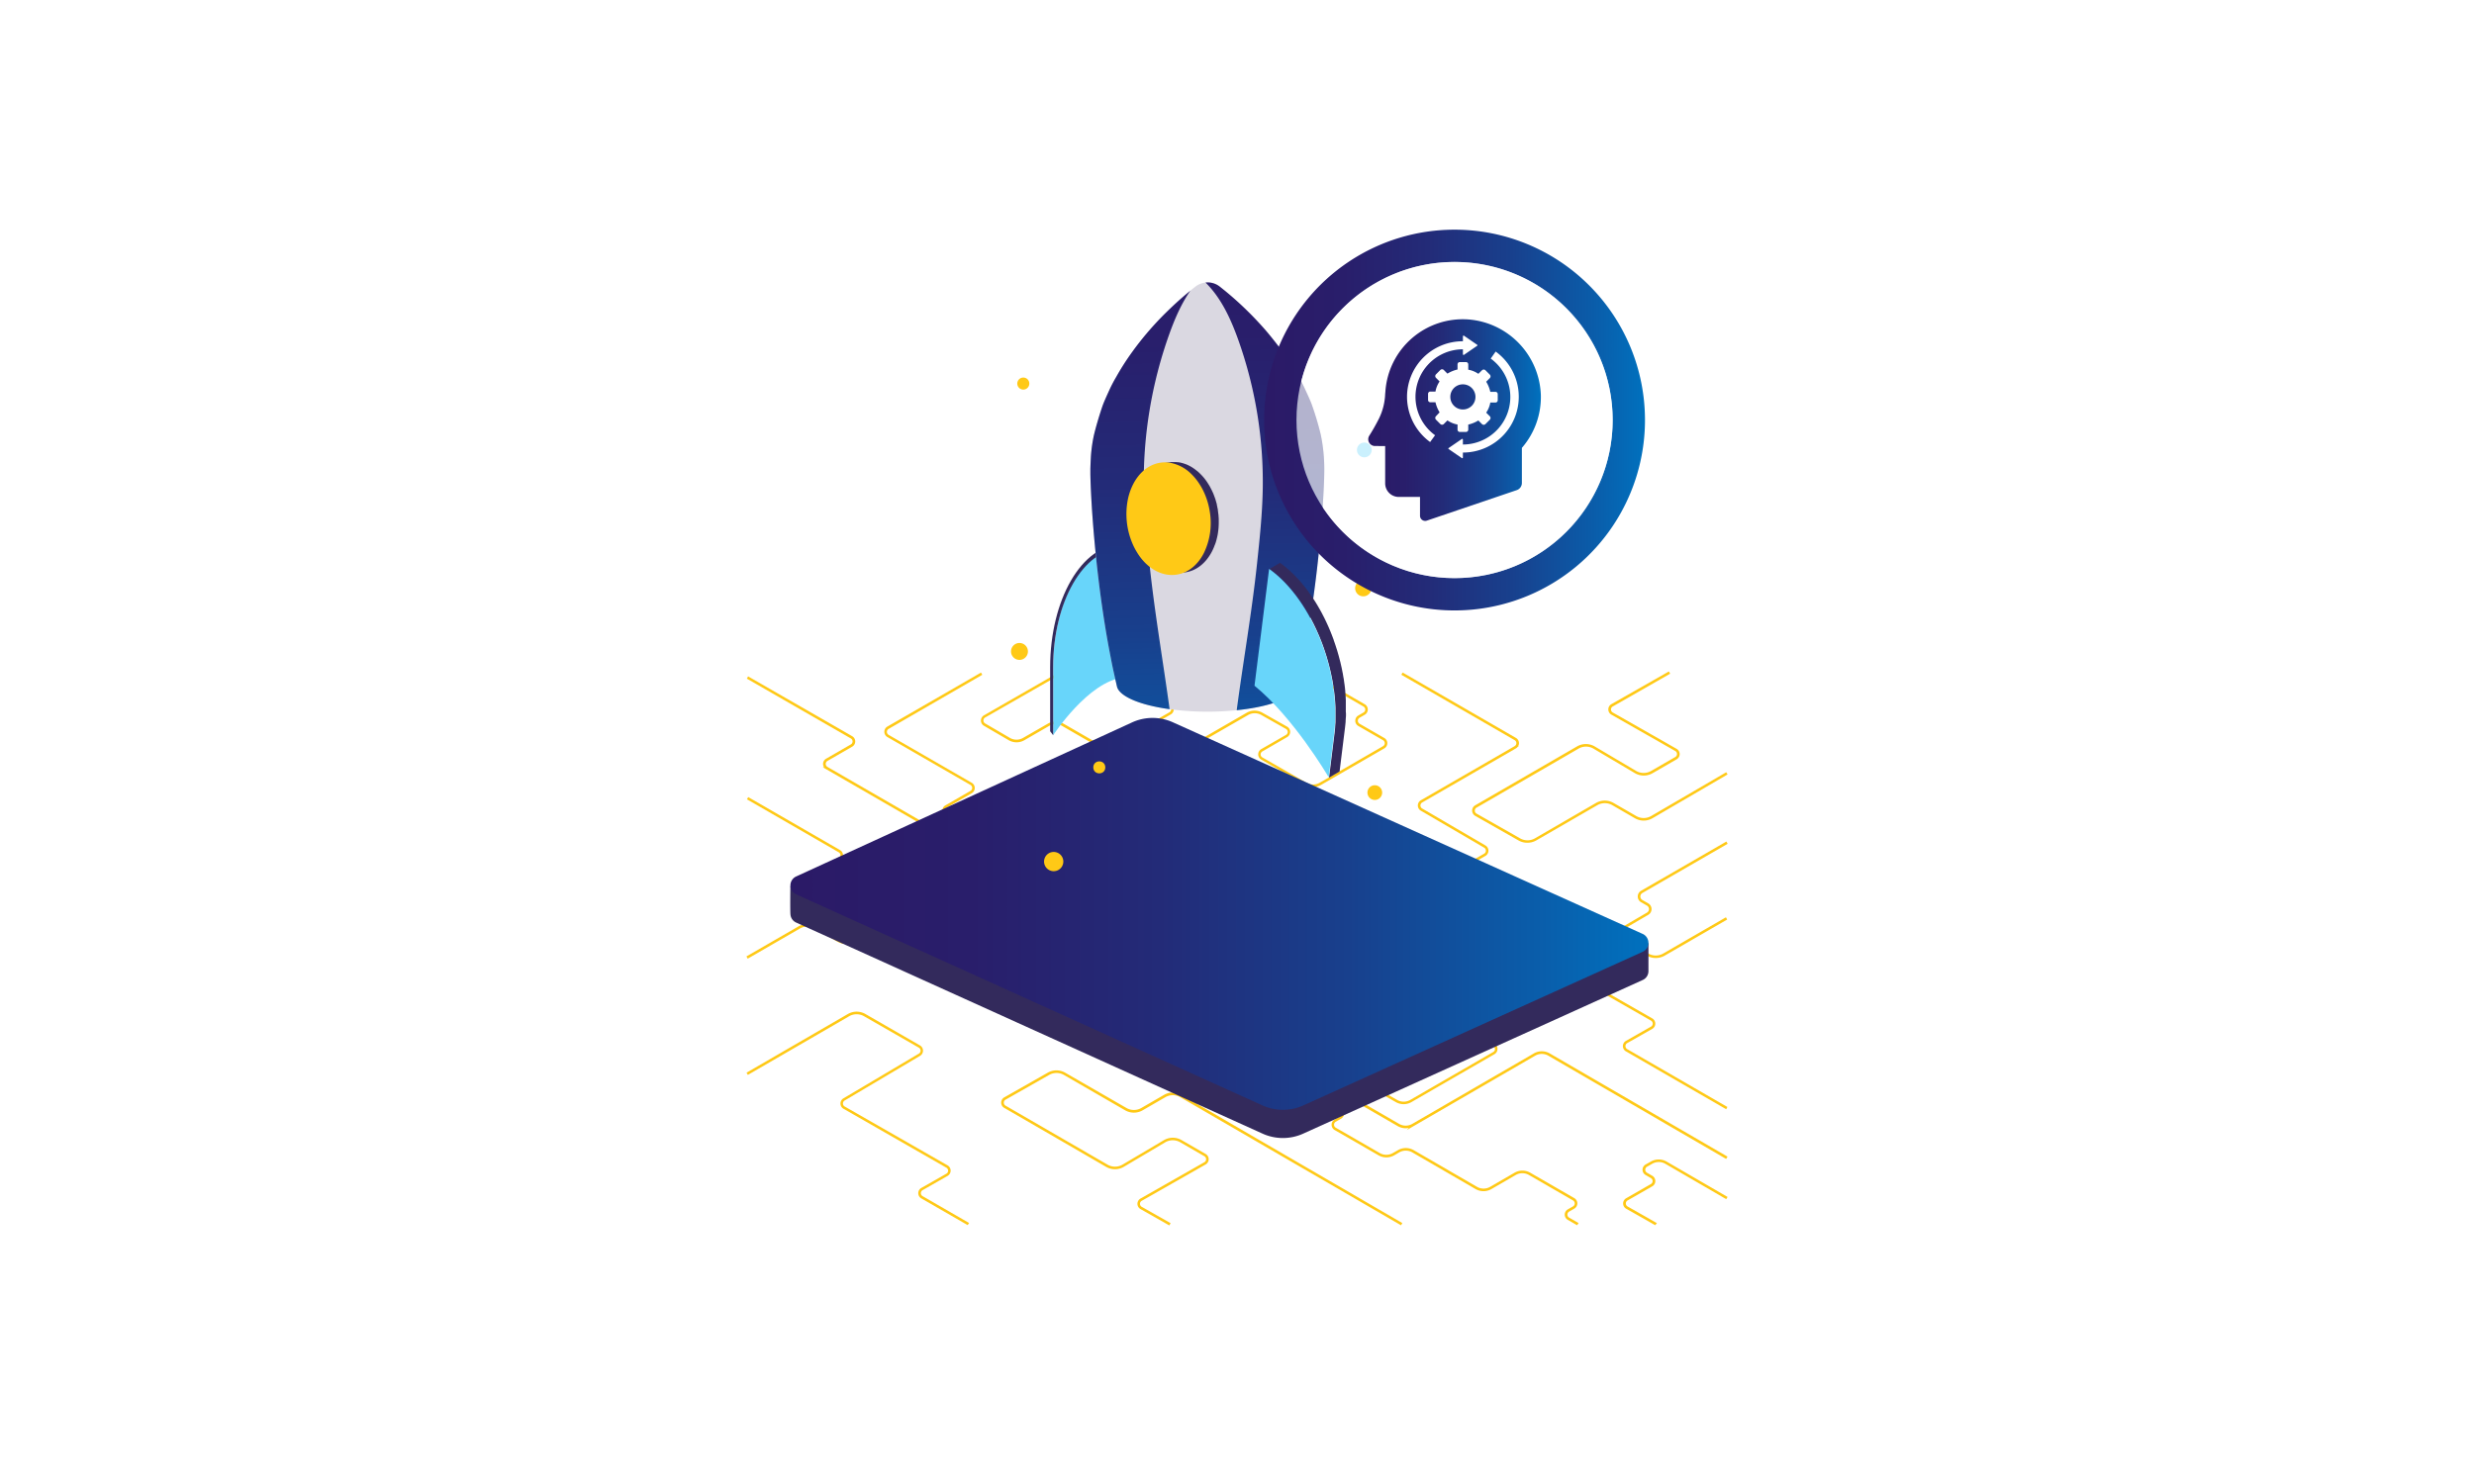 <?xml version="1.0" encoding="UTF-8"?> <svg xmlns="http://www.w3.org/2000/svg" xmlns:xlink="http://www.w3.org/1999/xlink" viewBox="0 0 1200 720"><defs><style>.cls-1,.cls-9{mask:url(#mask);}.cls-1{filter:url(#luminosity-noclip-9);}.cls-10,.cls-12,.cls-14,.cls-16,.cls-2,.cls-4,.cls-6,.cls-8{mix-blend-mode:multiply;}.cls-2{fill:url(#linear-gradient);}.cls-3{mask:url(#mask-2);filter:url(#luminosity-noclip-14);}.cls-4{fill:url(#linear-gradient-2);}.cls-5{mask:url(#mask-3);filter:url(#luminosity-noclip-15);}.cls-6{fill:url(#linear-gradient-3);}.cls-7{mask:url(#mask-4);filter:url(#luminosity-noclip-16);}.cls-8{fill:url(#linear-gradient-4);}.cls-9{filter:url(#luminosity-noclip-10);}.cls-10{fill:url(#linear-gradient-5);}.cls-11{mask:url(#mask-6);filter:url(#luminosity-noclip-11);}.cls-12{fill:url(#linear-gradient-6);}.cls-13{mask:url(#mask-7);filter:url(#luminosity-noclip-12);}.cls-14{fill:url(#linear-gradient-7);}.cls-15{mask:url(#mask-8);filter:url(#luminosity-noclip-13);}.cls-16{fill:url(#linear-gradient-8);}.cls-17{fill:#ffc916;stroke:#ffc916;stroke-miterlimit:10;}.cls-18{fill:#332a5c;}.cls-19{fill:url(#linear-gradient-9);}.cls-20{opacity:0.56;}.cls-21{mask:url(#mask-9);}.cls-22{fill:url(#linear-gradient-10);}.cls-23{mask:url(#mask-10);}.cls-24{opacity:0.17;fill:url(#linear-gradient-11);}.cls-25{mask:url(#mask-11);}.cls-26{fill:url(#linear-gradient-12);}.cls-27{fill:#68d5fa;}.cls-28{isolation:isolate;}.cls-29{fill:#dad8e1;}.cls-30{fill:url(#linear-gradient-13);}.cls-31{mask:url(#mask-12);}.cls-32,.cls-35{opacity:0.58;}.cls-32{fill:url(#linear-gradient-14);}.cls-33{fill:url(#linear-gradient-15);}.cls-34{mask:url(#mask-13);}.cls-35{fill:url(#linear-gradient-16);}.cls-36{mask:url(#mask-14);}.cls-37{mask:url(#mask-15);}.cls-38{mask:url(#mask-16);}.cls-39{fill:url(#linear-gradient-17);}.cls-40{fill:#fff;opacity:0.65;}.cls-41{fill:url(#linear-gradient-18);}.cls-42{filter:url(#luminosity-noclip-8);}.cls-43{filter:url(#luminosity-noclip-7);}.cls-44{filter:url(#luminosity-noclip-6);}.cls-45{filter:url(#luminosity-noclip-4);}.cls-46{filter:url(#luminosity-noclip-3);}.cls-47{filter:url(#luminosity-noclip-2);}.cls-48{filter:url(#luminosity-noclip);}</style><filter id="luminosity-noclip" x="477.45" y="-11247" width="201.87" height="32766" filterUnits="userSpaceOnUse" color-interpolation-filters="sRGB"><feFlood flood-color="#fff" result="bg"></feFlood><feBlend in="SourceGraphic" in2="bg"></feBlend></filter><mask id="mask" x="477.45" y="-11247" width="201.87" height="32766" maskUnits="userSpaceOnUse"><g class="cls-48"></g></mask><linearGradient id="linear-gradient" x1="576.58" y1="232.23" x2="581.81" y2="513.66" gradientUnits="userSpaceOnUse"><stop offset="0"></stop><stop offset="0.02" stop-color="#090909"></stop><stop offset="0.12" stop-color="#2a2a2a"></stop><stop offset="0.21" stop-color="#454545"></stop><stop offset="0.31" stop-color="#575757"></stop><stop offset="0.42" stop-color="#626262"></stop><stop offset="0.53" stop-color="#666"></stop><stop offset="0.54" stop-color="#626262"></stop><stop offset="0.63" stop-color="#3f3f3f"></stop><stop offset="0.72" stop-color="#232323"></stop><stop offset="0.81" stop-color="#101010"></stop><stop offset="0.91" stop-color="#040404"></stop><stop offset="1"></stop></linearGradient><filter id="luminosity-noclip-2" x="477.4" y="-11247" width="201.95" height="32766" filterUnits="userSpaceOnUse" color-interpolation-filters="sRGB"><feFlood flood-color="#fff" result="bg"></feFlood><feBlend in="SourceGraphic" in2="bg"></feBlend></filter><mask id="mask-2" x="477.4" y="-11247" width="201.95" height="32766" maskUnits="userSpaceOnUse"><g class="cls-47"></g></mask><linearGradient id="linear-gradient-2" x1="477.4" y1="203.91" x2="679.35" y2="203.91" gradientUnits="userSpaceOnUse"><stop offset="0" stop-color="#666"></stop><stop offset="0.53" stop-color="#ccc"></stop><stop offset="1" stop-color="#666"></stop></linearGradient><filter id="luminosity-noclip-3" x="477.53" y="-11247" width="201.78" height="32766" filterUnits="userSpaceOnUse" color-interpolation-filters="sRGB"><feFlood flood-color="#fff" result="bg"></feFlood><feBlend in="SourceGraphic" in2="bg"></feBlend></filter><mask id="mask-3" x="477.53" y="-11247" width="201.78" height="32766" maskUnits="userSpaceOnUse"><g class="cls-46"></g></mask><linearGradient id="linear-gradient-3" x1="477.53" y1="305.54" x2="679.31" y2="305.54" xlink:href="#linear-gradient-2"></linearGradient><filter id="luminosity-noclip-4" x="477.33" y="-11247" width="202.08" height="32766" filterUnits="userSpaceOnUse" color-interpolation-filters="sRGB"><feFlood flood-color="#fff" result="bg"></feFlood><feBlend in="SourceGraphic" in2="bg"></feBlend></filter><mask id="mask-4" x="477.33" y="-11247" width="202.08" height="32766" maskUnits="userSpaceOnUse"><g class="cls-45"></g></mask><linearGradient id="linear-gradient-4" x1="477.33" y1="397.84" x2="679.41" y2="397.84" xlink:href="#linear-gradient-2"></linearGradient><linearGradient id="linear-gradient-5" x1="567.12" y1="128.34" x2="585.95" y2="464.17" xlink:href="#linear-gradient"></linearGradient><filter id="luminosity-noclip-6" x="541.31" y="-11247" width="86.9" height="32766" filterUnits="userSpaceOnUse" color-interpolation-filters="sRGB"><feFlood flood-color="#fff" result="bg"></feFlood><feBlend in="SourceGraphic" in2="bg"></feBlend></filter><mask id="mask-6" x="541.31" y="-11247" width="86.9" height="32766" maskUnits="userSpaceOnUse"><g class="cls-44"></g></mask><linearGradient id="linear-gradient-6" x1="584" y1="345.13" x2="586.2" y2="463.38" gradientUnits="userSpaceOnUse"><stop offset="0" stop-color="#666"></stop><stop offset="0.51" stop-color="#343434"></stop><stop offset="1"></stop></linearGradient><filter id="luminosity-noclip-7" x="551.88" y="-11247" width="34.36" height="32766" filterUnits="userSpaceOnUse" color-interpolation-filters="sRGB"><feFlood flood-color="#fff" result="bg"></feFlood><feBlend in="SourceGraphic" in2="bg"></feBlend></filter><mask id="mask-7" x="551.88" y="-11247" width="34.36" height="32766" maskUnits="userSpaceOnUse"><g class="cls-43"></g></mask><linearGradient id="linear-gradient-7" x1="605.85" y1="221.45" x2="561.39" y2="265.65" gradientUnits="userSpaceOnUse"><stop offset="0" stop-color="#fff"></stop><stop offset="1"></stop></linearGradient><filter id="luminosity-noclip-8" x="546.81" y="-11247" width="34.35" height="32766" filterUnits="userSpaceOnUse" color-interpolation-filters="sRGB"><feFlood flood-color="#fff" result="bg"></feFlood><feBlend in="SourceGraphic" in2="bg"></feBlend></filter><mask id="mask-8" x="546.81" y="-11247" width="34.35" height="32766" maskUnits="userSpaceOnUse"><g class="cls-42"></g></mask><linearGradient id="linear-gradient-8" x1="593.91" y1="209.44" x2="549.45" y2="253.64" xlink:href="#linear-gradient-7"></linearGradient><linearGradient id="linear-gradient-9" x1="383.39" y1="443.39" x2="799.57" y2="443.39" gradientUnits="userSpaceOnUse"><stop offset="0" stop-color="#2b1a67"></stop><stop offset="0.21" stop-color="#291e6b"></stop><stop offset="0.43" stop-color="#232b78"></stop><stop offset="0.65" stop-color="#18408d"></stop><stop offset="0.87" stop-color="#0a5daa"></stop><stop offset="1" stop-color="#0071be"></stop></linearGradient><filter id="luminosity-noclip-9" x="477.45" y="202.41" width="201.87" height="281.75" filterUnits="userSpaceOnUse" color-interpolation-filters="sRGB"><feFlood flood-color="#fff" result="bg"></feFlood><feBlend in="SourceGraphic" in2="bg"></feBlend></filter><mask id="mask-9" x="477.45" y="202.41" width="201.87" height="281.75" maskUnits="userSpaceOnUse"><g class="cls-1"><path class="cls-2" d="M477.45,456l.47-253.62c0,4.14,3.3,8.35,10.3,12.32,24.48,13.91,84.8,19.74,134.72,13,35.65-4.79,56.36-14.69,56.38-25l-.47,253.62c0,10.33-20.73,20.22-56.38,25-49.92,6.71-110.24.88-134.72-13C480.75,464.37,477.44,460.17,477.45,456Z"></path></g></mask><linearGradient id="linear-gradient-10" x1="576.58" y1="232.23" x2="581.81" y2="513.66" gradientUnits="userSpaceOnUse"><stop offset="0" stop-color="aqua"></stop><stop offset="0.02" stop-color="aqua"></stop><stop offset="0.53" stop-color="aqua"></stop><stop offset="0.57" stop-color="#03e8f3"></stop><stop offset="0.66" stop-color="#08c5e0"></stop><stop offset="0.74" stop-color="#0ca9d2"></stop><stop offset="0.83" stop-color="#0f96c7"></stop><stop offset="0.91" stop-color="#108ac1"></stop><stop offset="1" stop-color="#1186bf"></stop></linearGradient><filter id="luminosity-noclip-10" x="477.45" y="174.61" width="201.87" height="281.75" filterUnits="userSpaceOnUse" color-interpolation-filters="sRGB"><feFlood flood-color="#fff" result="bg"></feFlood><feBlend in="SourceGraphic" in2="bg"></feBlend></filter><mask id="mask-10" x="477.45" y="174.61" width="201.87" height="281.75" maskUnits="userSpaceOnUse"><g class="cls-9"><path class="cls-10" d="M669,190.42c-24.48-13.91-84.79-19.74-134.72-13-35.64,4.79-56.35,14.68-56.37,25-.14,76.09-.33,177.53-.47,253.62,0-10.33,20.73-20.22,56.37-25,49.93-6.71,110.24-.88,134.72,13,7,4,10.31,8.18,10.31,12.32.14-76.08.33-177.53.47-253.62C679.32,198.61,676,194.4,669,190.42Z"></path></g></mask><linearGradient id="linear-gradient-11" x1="567.12" y1="128.34" x2="585.95" y2="464.17" gradientUnits="userSpaceOnUse"><stop offset="0" stop-color="aqua"></stop><stop offset="0.02" stop-color="aqua"></stop><stop offset="0.53" stop-color="aqua"></stop><stop offset="0.53" stop-color="aqua"></stop><stop offset="1" stop-color="aqua"></stop></linearGradient><filter id="luminosity-noclip-11" x="541.31" y="332.62" width="86.9" height="118.37" filterUnits="userSpaceOnUse" color-interpolation-filters="sRGB"><feFlood flood-color="#fff" result="bg"></feFlood><feBlend in="SourceGraphic" in2="bg"></feBlend></filter><mask id="mask-11" x="541.31" y="332.62" width="86.9" height="118.37" maskUnits="userSpaceOnUse"><g class="cls-11"><path class="cls-12" d="M541.31,439.17l.2-106.55c0,1.73,1.43,3.5,4.44,5.17,10.54,5.85,36.5,8.3,58,5.48,15.35-2,24.26-6.17,24.27-10.51L628,439.31c0,4.34-8.93,8.5-24.27,10.51-21.49,2.82-47.46.37-58-5.47C542.73,442.68,541.31,440.91,541.31,439.17Z"></path></g></mask><linearGradient id="linear-gradient-12" x1="584" y1="345.13" x2="586.2" y2="463.38" gradientUnits="userSpaceOnUse"><stop offset="0" stop-color="#ffc916"></stop><stop offset="1" stop-color="#1186bf"></stop></linearGradient><linearGradient id="linear-gradient-13" x1="611.8" y1="91.57" x2="618.18" y2="423.23" xlink:href="#linear-gradient-9"></linearGradient><filter id="luminosity-noclip-12" x="551.88" y="239.5" width="34.36" height="34.53" filterUnits="userSpaceOnUse" color-interpolation-filters="sRGB"><feFlood flood-color="#fff" result="bg"></feFlood><feBlend in="SourceGraphic" in2="bg"></feBlend></filter><mask id="mask-12" x="551.88" y="239.5" width="34.36" height="34.53" maskUnits="userSpaceOnUse"><g class="cls-13"><path class="cls-14" d="M586.24,248.39l-29,25.65c-.46-.39-.91-.8-1.36-1.24a26.39,26.39,0,0,1-4-5.13l31.79-28.17A35.07,35.07,0,0,1,586.24,248.39Z"></path></g></mask><linearGradient id="linear-gradient-14" x1="605.85" y1="221.45" x2="561.39" y2="265.65" gradientUnits="userSpaceOnUse"><stop offset="0" stop-color="#fff"></stop><stop offset="1" stop-color="#fff"></stop></linearGradient><linearGradient id="linear-gradient-15" x1="551.34" y1="92.73" x2="557.72" y2="424.4" xlink:href="#linear-gradient-9"></linearGradient><filter id="luminosity-noclip-13" x="546.81" y="225" width="34.35" height="37.95" filterUnits="userSpaceOnUse" color-interpolation-filters="sRGB"><feFlood flood-color="#fff" result="bg"></feFlood><feBlend in="SourceGraphic" in2="bg"></feBlend></filter><mask id="mask-13" x="546.81" y="225" width="34.35" height="37.95" maskUnits="userSpaceOnUse"><g class="cls-15"><path class="cls-16" d="M581.16,234.88,549.49,263a36,36,0,0,1-2.09-20.06L567.59,225a19,19,0,0,1,10,5.43A25.93,25.93,0,0,1,581.16,234.88Z"></path></g></mask><linearGradient id="linear-gradient-16" x1="593.91" y1="209.44" x2="549.45" y2="253.64" xlink:href="#linear-gradient-14"></linearGradient><filter id="luminosity-noclip-14" x="476.9" y="176.58" width="202.95" height="54.65" filterUnits="userSpaceOnUse" color-interpolation-filters="sRGB"><feFlood flood-color="#fff" result="bg"></feFlood><feBlend in="SourceGraphic" in2="bg"></feBlend></filter><mask id="mask-14" x="476.9" y="176.58" width="202.95" height="54.65" maskUnits="userSpaceOnUse"><g class="cls-3"><path class="cls-4" d="M629.94,178.33l3.78.65c1.23.21,2.74.48,4.51.86s3.82.76,6.09,1.32a123.2,123.2,0,0,1,16.1,4.84c1.53.55,3.05,1.29,4.65,1.95.78.37,1.55.79,2.35,1.19a25.05,25.05,0,0,1,2.37,1.3,23.57,23.57,0,0,1,2.34,1.49,22.15,22.15,0,0,1,2.27,1.75,15.88,15.88,0,0,1,3.82,4.53,8.65,8.65,0,0,1,.92,6.11,12.26,12.26,0,0,1-3.28,5.53,37.17,37.17,0,0,1-11.19,7.33c-8.38,3.82-17.8,6.33-27.6,8.3-4.91,1-9.92,1.81-15,2.47l-7.7.92c-2.59.29-5.2.47-7.82.72-10.47.83-21.13,1.23-31.8,1.13s-21.33-.8-31.77-1.92a234.94,234.94,0,0,1-30.41-5.09c-9.7-2.37-19-5.44-26.87-10.32a26,26,0,0,1-5.26-4.39,11.12,11.12,0,0,1-2.94-5.95,9,9,0,0,1,1.66-6.19,19.56,19.56,0,0,1,4.32-4.43,47.23,47.23,0,0,1,10-5.62,92.62,92.62,0,0,1,9.76-3.49,159.73,159.73,0,0,1,16.35-3.95c4.58-.87,8.2-1.42,10.67-1.77l3.8-.52-3.79.56c-2.47.39-6.08,1-10.65,1.9a161.21,161.21,0,0,0-16.27,4.14,93.5,93.5,0,0,0-9.67,3.59,48.21,48.21,0,0,0-9.89,5.61,19,19,0,0,0-4.17,4.31,8.34,8.34,0,0,0-1.54,5.79,10.5,10.5,0,0,0,2.81,5.6,25.52,25.52,0,0,0,5.13,4.24c7.76,4.79,17,7.8,26.71,10.12A233.16,233.16,0,0,0,543,227.89c10.42,1.07,21.05,1.64,31.69,1.79s21.28-.21,31.72-1c2.6-.23,5.2-.4,7.78-.69l7.71-.88c5.08-.64,10.09-1.45,15-2.4,9.77-1.92,19.15-4.39,27.47-8.13,4.12-1.9,8.06-4.11,11-7.16a11.59,11.59,0,0,0,3.15-5.24,8,8,0,0,0-.85-5.7,15.17,15.17,0,0,0-3.67-4.39,20.87,20.87,0,0,0-2.21-1.72c-.73-.56-1.54-1-2.31-1.51a25.58,25.58,0,0,0-2.33-1.31c-.79-.41-1.55-.83-2.32-1.2-1.58-.68-3.08-1.43-4.6-2a120.81,120.81,0,0,0-16-5c-2.25-.58-4.28-1-6-1.39s-3.28-.69-4.51-.91Z"></path></g></mask><filter id="luminosity-noclip-15" x="477.03" y="281.48" width="202.78" height="48.15" filterUnits="userSpaceOnUse" color-interpolation-filters="sRGB"><feFlood flood-color="#fff" result="bg"></feFlood><feBlend in="SourceGraphic" in2="bg"></feBlend></filter><mask id="mask-15" x="477.03" y="281.48" width="202.78" height="48.15" maskUnits="userSpaceOnUse"><g class="cls-5"><path class="cls-6" d="M652.79,282l2.93.94,1.6.52,1.9.7,2.2.82,2.44,1.05a41.39,41.39,0,0,1,11.5,7.07,11.49,11.49,0,0,1,3.92,7.3,8.28,8.28,0,0,1-.94,4.48,15.29,15.29,0,0,1-2.88,3.82,35,35,0,0,1-8.3,5.7,75.58,75.58,0,0,1-9.91,4.19,154.37,154.37,0,0,1-22.45,5.79q-5.94,1.11-12.1,1.95l-6.19.75-3.12.37-3.15.28-6.34.56-6.38.38c-4.26.31-8.55.33-12.84.49-8.58.05-17.16,0-25.59-.6-4.21-.18-8.38-.61-12.51-.94-2.06-.19-4.1-.46-6.13-.68s-4-.45-6-.77l-5.91-.86-5.78-1-2.84-.52-2.79-.62c-1.84-.42-3.67-.79-5.46-1.25A115.24,115.24,0,0,1,492,315.15c-1.45-.74-2.86-1.45-4.23-2.16a37.34,37.34,0,0,1-3.78-2.48,17.94,17.94,0,0,1-5.54-6.23,9,9,0,0,1-.9-3.72,8.65,8.65,0,0,1,.78-3.47,14.88,14.88,0,0,1,3.82-4.89,36,36,0,0,1,7.26-4.78c.9-.46,1.59-.79,2.06-1l.72-.33-.71.34c-.47.23-1.16.56-2,1a35.79,35.79,0,0,0-7.17,4.87,14.64,14.64,0,0,0-3.69,4.87,8.28,8.28,0,0,0-.71,3.36,8.83,8.83,0,0,0,.92,3.56,17.38,17.38,0,0,0,5.5,6c.6.41,1.16.87,1.81,1.25l1.95,1.18,4.18,2.11a115,115,0,0,0,19.59,6.54c1.78.45,3.61.8,5.45,1.22l2.78.6,2.83.5,5.77,1,5.9.83c2,.31,4,.52,6,.73s4.06.47,6.11.65c4.12.31,8.28.71,12.48.88,8.41.51,17,.55,25.52.47,4.28-.14,8.56-.14,12.81-.43l6.36-.34,6.32-.53,3.13-.26,3.12-.36,6.2-.71c4.07-.54,8.11-1.16,12-1.88A154.41,154.41,0,0,0,657,317.91a75.28,75.28,0,0,0,9.85-4.1,34.35,34.35,0,0,0,8.19-5.57,14.12,14.12,0,0,0,2.79-3.66,8,8,0,0,0,.92-4.21,11.06,11.06,0,0,0-3.68-7.05,41.37,41.37,0,0,0-11.31-7.18l-2.43-1.09-2.18-.85-1.88-.73-1.59-.53Z"></path></g></mask><filter id="luminosity-noclip-16" x="476.83" y="369.13" width="203.08" height="57.42" filterUnits="userSpaceOnUse" color-interpolation-filters="sRGB"><feFlood flood-color="#fff" result="bg"></feFlood><feBlend in="SourceGraphic" in2="bg"></feBlend></filter><mask id="mask-16" x="476.83" y="369.13" width="203.08" height="57.42" maskUnits="userSpaceOnUse"><g class="cls-7"><path class="cls-8" d="M579.52,369.63l4.86,0c1.59,0,3.54.07,5.84.14s4.94.17,7.9.32c5.91.33,13.09.82,21.29,1.81a215.13,215.13,0,0,1,27.27,4.94,121.66,121.66,0,0,1,15.1,4.87l3.8,1.68c1.24.66,2.5,1.26,3.75,2a29.26,29.26,0,0,1,6.87,5.27,13.65,13.65,0,0,1,2.5,3.72c.15.34.23.73.35,1.09a3.86,3.86,0,0,1,.24,1.12l.12,1.18c0,.38,0,.74-.09,1.12-.49,3.17-2.6,5.69-4.91,7.71a39.37,39.37,0,0,1-7.84,5,76.69,76.69,0,0,1-8.74,3.67,143.08,143.08,0,0,1-18.68,5.1c-6.41,1.33-12.94,2.42-19.58,3.18a335.08,335.08,0,0,1-40.35,2.45,339.63,339.63,0,0,1-40.35-2.37c-13.24-1.59-26.22-4-38.3-8.09-.75-.26-1.52-.48-2.26-.76l-2.2-.89-2.19-.89-1.09-.44-1.05-.53c-1.41-.71-2.8-1.38-4.19-2.13l-2-1.21c-.65-.4-1.27-.89-1.9-1.34a22.45,22.45,0,0,1-3.42-3.11l-.39-.42-.34-.47-.67-.94a9.13,9.13,0,0,1-.56-1,6.32,6.32,0,0,1-.47-1.06l-.33-1.11a7.4,7.4,0,0,1-.16-1.15l-.06-.57a5.15,5.15,0,0,1,0-.58l0-.56.11-.58a10.49,10.49,0,0,1,1.88-4.09,24,24,0,0,1,6.51-5.74,55.38,55.38,0,0,1,7.44-3.86,107.29,107.29,0,0,1,15-5.06,200.75,200.75,0,0,1,27.25-5c8.19-1,15.37-1.55,21.28-1.87l7.9-.36,5.84-.1,4.87-.08-4.87.12-5.84.16-7.89.43c-5.91.38-13.06,1-21.24,2.07-4.09.51-8.43,1.2-13,2s-9.3,1.86-14.19,3.17a106.65,106.65,0,0,0-14.93,5.09,54.12,54.12,0,0,0-7.35,3.83,23.34,23.34,0,0,0-6.3,5.59,9.7,9.7,0,0,0-1.75,3.82l-.1.51,0,.55a5.06,5.06,0,0,0,0,.53l.06.53a5.32,5.32,0,0,0,.15,1.05l.31,1a5.15,5.15,0,0,0,.44,1,8.76,8.76,0,0,0,.52.95l.65.89.32.45.37.4a22.06,22.06,0,0,0,3.32,3c.62.43,1.2.89,1.85,1.3l2,1.2c1.34.71,2.74,1.38,4.12,2.08l1,.52,1.08.43,2.18.87,2.18.87c.74.28,1.5.5,2.25.75,12,4,24.94,6.39,38.15,7.93A342,342,0,0,0,579.22,425a333.69,333.69,0,0,0,40.25-2.32c6.6-.74,13.12-1.8,19.51-3.1a143.86,143.86,0,0,0,18.59-5,77,77,0,0,0,8.66-3.61,38.8,38.8,0,0,0,7.71-4.9,18.27,18.27,0,0,0,3-3.27,9.66,9.66,0,0,0,1.66-3.95c.06-.35.06-.74.09-1.1l-.1-1a3.39,3.39,0,0,0-.22-1c-.11-.33-.18-.69-.32-1a12.58,12.58,0,0,0-2.37-3.53A28.81,28.81,0,0,0,669,386c-1.2-.69-2.47-1.3-3.68-2l-3.76-1.68a120,120,0,0,0-15-4.88,231.44,231.44,0,0,0-27.18-5.12c-8.17-1.06-15.34-1.62-21.25-2-3-.17-5.59-.33-7.89-.39s-4.26-.17-5.84-.19Z"></path></g></mask><linearGradient id="linear-gradient-17" x1="613.15" y1="203.8" x2="797.89" y2="203.8" xlink:href="#linear-gradient-9"></linearGradient><linearGradient id="linear-gradient-18" x1="663.66" y1="203.8" x2="747.39" y2="203.8" xlink:href="#linear-gradient-9"></linearGradient></defs><title>Illustrations-Ascend-2022</title><g id="Lights_and_texts" data-name="Lights and texts"><path class="cls-17" d="M636.89,381.36a7,7,0,0,1-3.55-.95L612,368.1a2.42,2.42,0,0,1-1.22-2.1,2.46,2.46,0,0,1,1.21-2.1L624,357a2.17,2.17,0,0,0,0-3.78l-12-6.78a6.89,6.89,0,0,0-6.81,0l-37.29,21.46a7.14,7.14,0,0,1-7.14,0l-11.9-6.95a2.42,2.42,0,0,1,0-4.19L567.5,346a2.17,2.17,0,0,0,0-3.78l-26.87-15.14.12-.22L567.6,342a2.41,2.41,0,0,1,0,4.2L549,356.94a2.21,2.21,0,0,0-1.09,1.88,2.18,2.18,0,0,0,1.08,1.89l11.91,7a6.92,6.92,0,0,0,6.89,0L605,346.21a7.14,7.14,0,0,1,7.06,0l12,6.78a2.42,2.42,0,0,1,0,4.2l-12,6.95a2.17,2.17,0,0,0,0,3.77l21.38,12.31a6.91,6.91,0,0,0,6.87,0l30.76-17.76a2.17,2.17,0,0,0,0-3.77l-12-6.91a2.42,2.42,0,0,1,0-4.19l2.54-1.47a2.17,2.17,0,0,0,0-3.77l-26.45-15.26.13-.22,26.44,15.27a2.42,2.42,0,0,1,0,4.19l-2.54,1.47a2.19,2.19,0,0,0,0,3.77l12,6.91a2.41,2.41,0,0,1,0,4.19l-30.76,17.76A7.17,7.17,0,0,1,636.89,381.36Z"></path><path class="cls-17" d="M740.82,408.38a8,8,0,0,1-3.94-1l-21.12-12a2.44,2.44,0,0,1,0-4.21l49.45-28.61a8,8,0,0,1,8,0l20.13,11.91a7.75,7.75,0,0,0,7.79,0l11.7-6.75a2.18,2.18,0,0,0,0-3.78l-31-17.65a2.42,2.42,0,0,1,0-4.21l27.47-15.63.12.22L782,342.33a2.17,2.17,0,0,0,0,3.78l31,17.65a2.42,2.42,0,0,1,0,4.2l-11.69,6.75a8,8,0,0,1-8,0l-20.13-11.91a7.72,7.72,0,0,0-7.8,0l-49.44,28.61a2.17,2.17,0,0,0,0,3.77l21.13,12a7.72,7.72,0,0,0,7.67,0L774.39,390a8,8,0,0,1,8,0l11,6.35a7.73,7.73,0,0,0,7.74,0l36-21,.13.21-36,21a8,8,0,0,1-8,0l-11-6.36a7.76,7.76,0,0,0-7.72,0l-29.71,17.16A8.08,8.08,0,0,1,740.82,408.38Z"></path><path class="cls-17" d="M837.08,537.48l-48.19-27.83a2.42,2.42,0,0,1,0-4.2l12.16-6.92a2.17,2.17,0,0,0,0-3.78l-49.91-28.56a2.42,2.42,0,0,1,0-4.19l12.25-7.19a2.18,2.18,0,0,0,0-3.76l-49.73-28.52a2.42,2.42,0,0,1,0-4.2l6.48-3.72a2.18,2.18,0,0,0,0-3.77L689.42,392.9a2.42,2.42,0,0,1,0-4.19l45.5-26.27a2.19,2.19,0,0,0,0-3.77L680.4,327.19l.13-.22,54.53,31.49a2.42,2.42,0,0,1,0,4.19l-45.5,26.27a2.18,2.18,0,0,0,0,3.77l30.69,17.94a2.42,2.42,0,0,1,0,4.19l-6.47,3.72a2.17,2.17,0,0,0,0,3.78l49.73,28.51a2.42,2.42,0,0,1,0,4.19l-12.25,7.19a2.18,2.18,0,0,0,0,3.76l49.91,28.57a2.43,2.43,0,0,1,0,4.21L789,505.66a2.19,2.19,0,0,0,0,3.78l48.19,27.83Z"></path><path class="cls-17" d="M706.16,487.18a7,7,0,0,1-3.58-1L643.81,452a6.92,6.92,0,0,0-6.76-.08,5,5,0,0,1-4.85,0l-116.77-67.5a6.88,6.88,0,0,0-6.88,0l-31.8,18.4a4.93,4.93,0,0,1-4.93,0l-13-7.46a2.42,2.42,0,0,1,0-4.2l12.14-7a2.17,2.17,0,0,0,0-3.77l-40.31-23.24a2.43,2.43,0,0,1,0-4.2l45-25.95.12.21-45,26a2.17,2.17,0,0,0,0,3.76l40.32,23.25a2.43,2.43,0,0,1,0,4.2l-12.15,7a2.17,2.17,0,0,0,0,3.77l13,7.46a4.71,4.71,0,0,0,4.68,0l31.81-18.4a7.15,7.15,0,0,1,7.13,0l116.76,67.49a4.7,4.7,0,0,0,4.61.05,7.17,7.17,0,0,1,7,.09L702.7,486a6.89,6.89,0,0,0,6.9,0l9-5.18a2.17,2.17,0,0,0,0-3.77l-97.19-55.77a2.42,2.42,0,0,1,0-4.19l.36-.21a2.2,2.2,0,0,0,1.08-1.89,2.16,2.16,0,0,0-1.09-1.87L515.46,351.79a6.91,6.91,0,0,0-6.87,0l-11.95,6.9a7.12,7.12,0,0,1-7.14,0l-12-7a2.39,2.39,0,0,1-1.2-2.1,2.43,2.43,0,0,1,1.21-2.09L513.2,327l.13.22L477.6,347.67a2.17,2.17,0,0,0,0,3.77l12,7a6.89,6.89,0,0,0,6.9,0l12-6.9a7.13,7.13,0,0,1,7.12,0l106.23,61.33a2.42,2.42,0,0,1,0,4.19l-.36.21a2.17,2.17,0,0,0,0,3.76l97.19,55.78a2.41,2.41,0,0,1,0,4.19l-9,5.18A7.07,7.07,0,0,1,706.16,487.18Z"></path><path class="cls-17" d="M802.73,593.79,789,586a2.42,2.42,0,0,1,0-4.2l12-6.89a2.17,2.17,0,0,0,0-3.77l-2.59-1.51a2.42,2.42,0,0,1,0-4.19L801,564a7.15,7.15,0,0,1,7.12,0l29.13,16.91-.13.21L808,564.2a6.91,6.91,0,0,0-6.87,0l-2.52,1.44a2.21,2.21,0,0,0-1.09,1.88,2.18,2.18,0,0,0,1.08,1.89l2.6,1.51a2.43,2.43,0,0,1,0,4.2l-12,6.88a2.15,2.15,0,0,0-1.09,1.89,2.19,2.19,0,0,0,1.09,1.89l13.71,7.8Z"></path><path class="cls-17" d="M764.81,593.79l-4.13-2.39a2.43,2.43,0,0,1,0-4.2l2.54-1.45a2.17,2.17,0,0,0,0-3.77l-21.38-12.35a6.9,6.9,0,0,0-6.88,0l-11.82,6.85a7.17,7.17,0,0,1-7.14,0l-30.71-17.8a6.88,6.88,0,0,0-6.87,0L676,560.09a7.14,7.14,0,0,1-7.1,0l-21.3-12.27a2.42,2.42,0,0,1,0-4.2l2.56-1.48a2.17,2.17,0,0,0,0-3.77L609.7,515.11a2.42,2.42,0,0,1,0-4.2l12.07-6.9a2.15,2.15,0,0,0,1.1-1.88,2.2,2.2,0,0,0-1.08-1.89L610,493.41a6.89,6.89,0,0,0-6.86,0l-40.44,23.1a7.13,7.13,0,0,1-7.07,0l-77.88-44.66a2.42,2.42,0,0,1,0-4.18l12.09-7.2a2.16,2.16,0,0,0,0-3.75L449.47,433.5a2.41,2.41,0,0,1,0-4.19l21.36-12.41a2.19,2.19,0,0,0,0-3.77l-69.89-40.4a2.41,2.41,0,0,1,0-4.19l12-6.93a2.17,2.17,0,0,0,0-3.77l-50-28.77.12-.22,50.05,28.78a2.42,2.42,0,0,1,0,4.2l-12,6.92a2.17,2.17,0,0,0,0,3.77l69.88,40.4a2.42,2.42,0,0,1,0,4.19l-21.36,12.41a2.18,2.18,0,0,0,0,3.77l40.35,23.17a2.43,2.43,0,0,1,0,4.19l-12.09,7.19a2.19,2.19,0,0,0-1.06,1.89,2.16,2.16,0,0,0,1.09,1.87l77.88,44.66a6.88,6.88,0,0,0,6.83,0l40.44-23.09a7.13,7.13,0,0,1,7.11,0L621.92,500a2.43,2.43,0,0,1,1.21,2.1,2.46,2.46,0,0,1-1.22,2.1l-12.08,6.89a2.19,2.19,0,0,0-1.09,1.89,2.15,2.15,0,0,0,1.09,1.89l40.4,23.26a2.41,2.41,0,0,1,1.21,2.1,2.44,2.44,0,0,1-1.21,2.1l-2.56,1.47a2.17,2.17,0,0,0,0,3.77L669,559.87a6.89,6.89,0,0,0,6.85,0l2.48-1.42a7.15,7.15,0,0,1,7.12,0l30.7,17.8a6.89,6.89,0,0,0,6.89,0l11.83-6.84a7.1,7.1,0,0,1,7.12,0l21.38,12.34a2.43,2.43,0,0,1,0,4.2l-2.53,1.46a2.18,2.18,0,0,0,0,3.77l4.13,2.39Z"></path><path class="cls-17" d="M837.08,561.6l-85.81-49.84a6.91,6.91,0,0,0-6.9,0l-59,34.19a7.15,7.15,0,0,1-7.13,0l-30.74-17.75a2.42,2.42,0,0,1,0-4.19l2.52-1.46a7.13,7.13,0,0,1,7.08,0l20.34,11.55a6.9,6.9,0,0,0,6.83,0l40.26-23.25a2.17,2.17,0,0,0,0-3.77l-76.9-44.13a6.85,6.85,0,0,0-6.84,0l-40.29,23.17a7.16,7.16,0,0,1-7.11,0l-2.5-1.44a2.44,2.44,0,0,1-1.21-2.1,2.46,2.46,0,0,1,1.21-2.1l30.86-17.81a2.18,2.18,0,0,0,0-3.77l-89.4-52.07.13-.21,89.39,52.07a2.42,2.42,0,0,1,0,4.19L591,480.66a2.17,2.17,0,0,0-1.09,1.88,2.19,2.19,0,0,0,1.09,1.89l2.5,1.44a6.87,6.87,0,0,0,6.85,0l40.3-23.17a7.15,7.15,0,0,1,7.09,0l76.89,44.14a2.41,2.41,0,0,1,0,4.19l-40.27,23.25a7.13,7.13,0,0,1-7.07,0L657,522.75a6.88,6.88,0,0,0-6.83,0l-2.51,1.45a2.17,2.17,0,0,0,0,3.77l30.73,17.74a6.88,6.88,0,0,0,6.88,0l59-34.2a7.14,7.14,0,0,1,7.14,0l85.82,49.84Z"></path><path class="cls-17" d="M803.1,464.29a7.94,7.94,0,0,1-3.93-1l-13.4-7.62a2.7,2.7,0,0,1,0-4.68l13.34-7.79a2.46,2.46,0,0,0,0-4.25l-2.87-1.65a2.7,2.7,0,0,1,0-4.68l40.94-23.64.12.22-40.94,23.63a2.46,2.46,0,0,0,0,4.25l2.87,1.66a2.7,2.7,0,0,1,0,4.67l-13.34,7.79a2.46,2.46,0,0,0,0,4.26l13.4,7.61a7.74,7.74,0,0,0,7.67,0l30-17.34.12.22-30,17.33A8,8,0,0,1,803.1,464.29Z"></path><path class="cls-17" d="M679.38,593.79,572.72,531.9a7.73,7.73,0,0,0-7.73,0l-11,6.36a8,8,0,0,1-8,0L516.3,521.1a7.74,7.74,0,0,0-7.68,0l-21.13,12a2.17,2.17,0,0,0,0,3.77l49.44,28.61a7.74,7.74,0,0,0,7.8,0l20.13-11.91a8,8,0,0,1,8,0l11.69,6.75a2.42,2.42,0,0,1,0,4.2l-31,17.65a2.17,2.17,0,0,0,0,3.78l13.56,7.69-.13.22-13.55-7.69a2.43,2.43,0,0,1,0-4.22l31-17.64a2.18,2.18,0,0,0,0-3.78l-11.69-6.75a7.74,7.74,0,0,0-7.8,0l-20.12,11.91a8,8,0,0,1-8.05,0l-49.44-28.62a2.42,2.42,0,0,1,0-4.2l21.13-12a8,8,0,0,1,7.92,0L546.13,538a7.76,7.76,0,0,0,7.72,0l11-6.36a8,8,0,0,1,8,0L679.5,593.58Z"></path><path class="cls-17" d="M362.86,464.43l-.12-.22,24.86-14.35a8,8,0,0,1,8,0l11,6.37a7.76,7.76,0,0,0,7.72,0L426,449.49a2.18,2.18,0,0,0,0-3.78l-31-17.66a2.43,2.43,0,0,1,0-4.21l12.07-7a2.17,2.17,0,0,0,0-3.77l-44.08-25.44.12-.21,44.08,25.44a2.41,2.41,0,0,1,0,4.19l-12.07,7a2.17,2.17,0,0,0,0,3.77l31,17.67a2.42,2.42,0,0,1,0,4.2l-11.68,6.74a8,8,0,0,1-8,0l-11-6.36a7.72,7.72,0,0,0-7.72,0Z"></path><path class="cls-17" d="M469.2,593.72,447.13,581a2.41,2.41,0,0,1,0-4.2l12.15-6.92a2.17,2.17,0,0,0,1.1-1.89,2.2,2.2,0,0,0-1.09-1.89L409.37,537.5a2.42,2.42,0,0,1,0-4.19l36.57-21.68a2.18,2.18,0,0,0,0-3.76l-26.59-15.25a7.76,7.76,0,0,0-7.72,0l-48.71,28.21-.12-.21,48.71-28.22a8,8,0,0,1,8,0L446,507.66a2.42,2.42,0,0,1,0,4.18l-36.57,21.68a2.19,2.19,0,0,0-1.06,1.89,2.16,2.16,0,0,0,1.09,1.87l49.93,28.58a2.43,2.43,0,0,1,0,4.21L447.26,577a2.18,2.18,0,0,0,0,3.78l22.08,12.75Z"></path><path class="cls-18" d="M383.37,429.94l416.2,27.64v13.55a4.71,4.71,0,0,1-2.8,4.35L632.14,550a23.93,23.93,0,0,1-19.77,0L386.19,447.61a4.69,4.69,0,0,1-2.77-3.79C383.2,441.9,383.37,429.94,383.37,429.94Z"></path><path class="cls-19" d="M386.17,425.24l162.89-74.73a23.93,23.93,0,0,1,19.84-.07L796.76,453.1a4.77,4.77,0,0,1,0,8.69L632.14,536.33a24,24,0,0,1-19.77,0L386.19,433.92A4.77,4.77,0,0,1,386.17,425.24Z"></path><g class="cls-20"><g class="cls-21"><path class="cls-22" d="M477.45,456l.47-253.62c0,4.14,3.3,8.35,10.3,12.32,24.48,13.91,84.8,19.74,134.72,13,35.65-4.79,56.36-14.69,56.38-25l-.47,253.62c0,10.33-20.73,20.22-56.38,25-49.92,6.71-110.24.88-134.72-13C480.75,464.37,477.44,460.17,477.45,456Z"></path></g></g><g class="cls-23"><path class="cls-24" d="M669,190.42c-24.48-13.91-84.79-19.74-134.72-13-35.64,4.79-56.35,14.68-56.37,25-.14,76.09-.33,177.53-.47,253.62,0-10.33,20.73-20.22,56.37-25,49.93-6.71,110.24-.88,134.72,13,7,4,10.31,8.18,10.31,12.32.14-76.08.33-177.53.47-253.62C679.32,198.61,676,194.4,669,190.42Z"></path></g><g class="cls-25"><path class="cls-26" d="M541.31,439.17l.2-106.55c0,1.73,1.43,3.5,4.44,5.17,10.54,5.85,36.5,8.3,58,5.48,15.35-2,24.26-6.17,24.27-10.51L628,439.31c0,4.34-8.93,8.5-24.27,10.51-21.49,2.82-47.46.37-58-5.47C542.73,442.68,541.31,440.91,541.31,439.17Z"></path></g><path class="cls-27" d="M510.84,356.72s17-26.17,34.07-28h0V265.22h-.34c-18.63,0-33.73,26.19-33.73,58.5Z"></path><path class="cls-18" d="M510.83,356.72l-1.46-1.94V323.72c0-32.8,15.45-59.49,34.45-59.49h.35v2h-.35c-18.19,0-33,25.8-33,57.52Z"></path><g class="cls-28"><path class="cls-29" d="M642.34,227.59c0,2.62-.07,7-.67,16.63-.53,8.58-1.25,16.31-1.61,20-1.08,11.45-4.3,41.11-11,69-1.07,4.49-9.88,8.67-24.38,10.77-1.59.23-3.19.43-4.82.59a140.94,140.94,0,0,1-32.55-.5c-8.91-1.22-16.52-3.34-21.17-6.18-2.56-1.56-4-3.2-4.37-4.84-1.75-7.68-2.1-9.29-2.79-12.83-1.27-6.6-2.12-11-3.44-19.48-2.3-14.75-3.73-28.09-4.52-36.68-2-21.41-2.13-33.74-2.14-34.25,0-.74,0-1.7,0-2.43.08-2.26.18-5.27.38-7.52a73.8,73.8,0,0,1,1.26-8.39c1-4.29,2.68-9.89,4.07-14,.85-2.54,2.43-5.85,3.43-8.09a66.69,66.69,0,0,1,3.3-6.34,124.32,124.32,0,0,1,7.64-12,149.57,149.57,0,0,1,16.55-19.33c5.1-5,8.21-7.64,10.71-9.73l1.17-1c.81-.65,1.61-1.3,2.42-1.92a9.84,9.84,0,0,1,4.94-2,9.46,9.46,0,0,1,6.93,2,160.44,160.44,0,0,1,14.19,12.58c4.29,4.25,8,8.54,8.38,9,2.5,2.93,5.7,7,8,10.14a120.82,120.82,0,0,1,7.55,11.86,64.62,64.62,0,0,1,3.31,6.34c1,2.19,2.54,5.39,3.38,7.85a144.38,144.38,0,0,1,4.15,14A82,82,0,0,1,642.34,227.59Z"></path></g><path class="cls-30" d="M642.34,227.59c0,2.62-.07,7-.67,16.63-.53,8.58-1.25,16.31-1.61,20-1.08,11.45-4.3,41.11-11,69-1.07,4.49-9.88,8.67-24.38,10.77-1.59.23-3.19.43-4.82.59,3.14-23.71,7.37-47.61,9.87-71.22,1.28-12,2.54-24,2.76-36A205.62,205.62,0,0,0,600.65,165c-3.62-10.18-8.29-20.4-15.92-27.92a9.46,9.46,0,0,1,6.93,2,160.44,160.44,0,0,1,14.19,12.58c4.29,4.25,8,8.54,8.38,9,2.5,2.93,5.7,7,8,10.14a120.82,120.82,0,0,1,7.55,11.86,64.62,64.62,0,0,1,3.31,6.34c1,2.19,2.54,5.39,3.38,7.85a144.38,144.38,0,0,1,4.15,14A82,82,0,0,1,642.34,227.59Z"></path><g class="cls-28"><path class="cls-18" d="M652.78,344.3c0-.1,0-.2,0-.3,0-.34,0-.69,0-1,0-.51,0-1,0-1.53v-.34c0-.34,0-.68,0-1,0-.5,0-1-.07-1.51,0-.13,0-.26,0-.38,0-.34-.05-.67-.08-1,0-.49-.07-1-.11-1.47,0-.14,0-.28,0-.41,0-.34-.07-.67-.11-1,0-.49-.1-1-.16-1.46,0-.14,0-.28-.05-.42,0-.33-.09-.66-.14-1-.06-.49-.13-1-.2-1.46,0-.14,0-.28-.07-.43,0-.32-.11-.65-.17-1-.08-.48-.16-1-.25-1.45,0-.15,0-.3-.07-.44-.06-.33-.14-.65-.2-1s-.19-1-.29-1.45c0-.14-.06-.29-.09-.44-.07-.32-.15-.64-.23-1l-.33-1.44c0-.15-.07-.3-.11-.44-.08-.34-.17-.66-.26-1s-.23-.91-.35-1.36l-.12-.43c-.09-.35-.2-.7-.3-1.05s-.24-.85-.37-1.27c0-.12-.07-.24-.11-.37-.12-.39-.25-.79-.38-1.18l-.36-1.13-.09-.28c-.19-.55-.38-1.11-.58-1.66-.07-.22-.15-.43-.22-.64l0-.1c-.29-.78-.58-1.55-.88-2.32a1.12,1.12,0,0,0-.05-.13l-.21-.51c-.2-.51-.39-1-.6-1.5-.06-.15-.13-.3-.19-.44l-.34-.81c-.12-.28-.24-.57-.37-.85l-.36-.8c-.13-.28-.25-.55-.38-.82l-.21-.47-.64-1.33c-.09-.19-.18-.38-.28-.57s-.05-.1-.07-.16l-.63-1.21c-.2-.39-.39-.77-.6-1.16l-.06-.11c0-.11-.11-.2-.17-.31-.53-1-1.08-1.95-1.64-2.9-.08-.15-.16-.31-.25-.45s-.14-.22-.21-.33c-.64-1.08-1.3-2.13-2-3.16a.75.75,0,0,1-.07-.12,4.15,4.15,0,0,1-.24-.34c-.57-.84-1.14-1.66-1.73-2.47l-.29-.42-.38-.49-.67-.89-.44-.58-.58-.71-.42-.52-.23-.28c-.39-.48-.8-1-1.2-1.41l-.07-.08-.22-.24c-.31-.35-.62-.7-.94-1l-.41-.43-.44-.47-.4-.41c-.33-.34-.67-.68-1-1l-.2-.2-.06-.06-1.32-1.23-.26-.22-.44-.39-.64-.56-.71-.57-.39-.33-.22-.18c-.45-.35-.89-.69-1.34-1l-.24-.17-.38-.27-5.1,3,.38.28c.6.43,1.2.89,1.79,1.37l.4.33c.45.36.9.74,1.34,1.12l.45.39c.55.49,1.09,1,1.63,1.51a2.18,2.18,0,0,0,.22.21c.47.47.94.94,1.4,1.42l.44.46c.46.49.92,1,1.36,1.48l.22.24,1.5,1.77.42.52c.34.42.67.85,1,1.28l.68.9c.23.3.45.6.67.91.58.8,1.16,1.63,1.72,2.47l.31.45c.68,1,1.34,2.09,2,3.16.15.26.3.52.46.78.56,1,1.11,1.93,1.64,2.91l.23.42.6,1.17c.23.45.47.89.7,1.35.09.19.18.39.28.59.29.59.57,1.18.85,1.78l.37.82c.25.55.49,1.1.73,1.66l.35.8c.27.64.53,1.29.79,1.94l.21.52c.33.84.65,1.69.95,2.54.08.22.15.43.23.64l.67,2,.36,1.12c.16.52.33,1,.49,1.56l.36,1.26c.15.5.29,1,.42,1.48s.24.91.36,1.36.25,1,.36,1.44.23.95.34,1.43.21.94.31,1.41.2,1,.29,1.44.19.95.28,1.42.17,1,.25,1.46.16.94.23,1.41.14,1,.21,1.45.13,1,.19,1.42.11,1,.16,1.45.1.94.14,1.41.08,1,.12,1.48.07.92.1,1.39.05,1,.07,1.51,0,.9,0,1.35,0,1,0,1.53,0,.88,0,1.32,0,1.12,0,1.67c0,.4,0,.81,0,1.21,0,.64-.08,1.28-.12,1.92l-.06,1c-.08,1-.18,1.9-.3,2.84l-2.63,21.3,5.1-3,2.64-21.3c.11-.94.21-1.89.29-2.84,0,0,0-.07,0-.11,0-.28,0-.56.05-.84,0-.64.09-1.28.12-1.93,0-.07,0-.14,0-.21,0-.33,0-.66,0-1C652.76,345.41,652.77,344.86,652.78,344.3Z"></path><path class="cls-27" d="M615.57,276l.38.28c20.79,15.11,34.75,50.73,31.17,79.56l-2.63,21.3c-.86-1.45-17.13-29-36-44.45Z"></path></g><g class="cls-31"><path class="cls-32" d="M586.24,248.39l-29,25.65c-.46-.39-.91-.8-1.36-1.24a26.39,26.39,0,0,1-4-5.13l31.79-28.17A35.07,35.07,0,0,1,586.24,248.39Z"></path></g><path class="cls-33" d="M557.63,274.31c2.45,23.13,6.5,46.52,9.68,69.77-8.91-1.22-16.52-3.34-21.17-6.18-2.56-1.56-4-3.2-4.37-4.84-1.75-7.68-2.1-9.29-2.79-12.83-1.27-6.6-2.12-11-3.44-19.48-2.3-14.75-3.73-28.09-4.52-36.68-2-21.41-2.13-33.74-2.14-34.25,0-.74,0-1.7,0-2.43.08-2.26.18-5.27.38-7.52a73.8,73.8,0,0,1,1.26-8.39c1-4.29,2.68-9.89,4.07-14,.85-2.54,2.43-5.85,3.43-8.09a66.69,66.69,0,0,1,3.3-6.34,124.32,124.32,0,0,1,7.64-12,149.57,149.57,0,0,1,16.55-19.33c5.1-5,8.21-7.64,10.71-9.73l1.17-1c-4.5,6.51-7.71,14-10.38,21.52a212.18,212.18,0,0,0-12.21,74.68C555,249.59,556.31,262,557.63,274.31Z"></path><g class="cls-28"><path class="cls-18" d="M589.7,263.15c.09-.28.17-.57.25-.85q.19-.72.36-1.44c.07-.3.14-.59.2-.89s.08-.39.12-.58c.07-.37.11-.75.17-1.12,0-.17.05-.33.07-.5.09-.68.16-1.36.21-2v-.16c.06-.94.09-1.88.07-2.83v0c0-.2,0-.41,0-.61,0-.68-.06-1.36-.12-2a.81.81,0,0,0,0-.16c0-.33-.09-.65-.13-1-.06-.49-.11-1-.19-1.48l0-.21c0-.32-.14-.63-.2-1s-.18-.95-.29-1.42c0-.08,0-.17,0-.25-.07-.28-.17-.56-.24-.84-.14-.5-.27-1-.43-1.48l-.09-.32c-.08-.23-.17-.44-.25-.67-.2-.56-.4-1.11-.62-1.65-.07-.15-.11-.31-.18-.46s-.15-.3-.22-.45c-.32-.73-.67-1.45-1.05-2.14-.08-.16-.15-.33-.24-.49l-.12-.2c-.29-.52-.61-1-.93-1.51-.16-.24-.3-.49-.47-.72a24.46,24.46,0,0,0-1.57-2.07h0c-.53-.62-1.08-1.22-1.65-1.78s-1-1-1.56-1.4L580,228c-.21-.16-.42-.34-.63-.49l-.69-.46-.19-.14c-.53-.34-1.06-.64-1.6-.92l-.28-.14c-.44-.22-.88-.42-1.33-.6l-.24-.08-.43-.15c-.44-.15-.87-.28-1.31-.4l-.43-.11a2.1,2.1,0,0,1-.24-.06c-.45-.09-.91-.16-1.36-.21l-.3,0-.58-.06c-.17,0-.33,0-.49,0-.38,0-.76,0-1.13,0h-.43c-.3,0-.6.06-.89.1l-4.48.63h0c.43-.06.88-.08,1.32-.1s.75,0,1.13,0,.71,0,1.06.05l.31,0a14.89,14.89,0,0,1,1.6.28l.43.11c.43.11.87.24,1.31.4.14,0,.29.09.43.15a15.2,15.2,0,0,1,1.57.68l.28.14c.54.28,1.07.58,1.6.92l.19.13c.45.29.89.62,1.32,1l.49.38c.52.43,1,.89,1.56,1.39s1.12,1.17,1.65,1.79,1.08,1.36,1.57,2.07c.17.24.31.49.47.74.32.49.64,1,.93,1.49.13.23.24.46.36.69.38.7.73,1.41,1.05,2.14.14.3.27.61.39.91.23.55.43,1.1.63,1.66.11.33.24.65.34,1,.16.49.29,1,.42,1.48s.21.72.3,1.09.2,1,.29,1.42.16.77.23,1.16.13,1,.19,1.49.11.74.14,1.12c.06.68.09,1.36.12,2.05,0,.21,0,.43,0,.64,0,.95,0,1.89-.07,2.83-.05.74-.11,1.48-.21,2.21,0,.17,0,.34-.07.51-.08.56-.18,1.13-.29,1.69-.06.3-.13.6-.2.9-.11.48-.23,1-.36,1.43-.08.29-.16.57-.25.85-.16.51-.34,1-.52,1.5-.09.23-.17.47-.26.7-.29.72-.61,1.42-1,2.11-3.06,6-7.81,9.49-13,10.22l4.49-.63c5.14-.73,9.89-4.21,13-10.23.34-.68.66-1.39.95-2.1.09-.23.17-.47.26-.71C589.36,264.15,589.54,263.65,589.7,263.15Z"></path><path class="cls-17" d="M583.49,268.09c-5.68,11.14-17.14,13.59-26.2,6-.46-.39-.91-.8-1.36-1.24a26.39,26.39,0,0,1-4-5.13,29.85,29.85,0,0,1-2.39-4.72,36,36,0,0,1-2.09-20.06,28.82,28.82,0,0,1,2.6-7.74c4-7.8,10.77-11.34,17.59-10.15a19,19,0,0,1,10,5.43,25.93,25.93,0,0,1,3.61,4.45,29,29,0,0,1,2.51,4.62,35.07,35.07,0,0,1,2.57,8.89A32.83,32.83,0,0,1,583.49,268.09Z"></path></g><g class="cls-34"><path class="cls-35" d="M581.16,234.88,549.49,263a36,36,0,0,1-2.09-20.06L567.59,225a19,19,0,0,1,10,5.43A25.93,25.93,0,0,1,581.16,234.88Z"></path></g><g class="cls-36"><path class="cls-17" d="M629.94,178.33l3.78.65c1.23.21,2.74.48,4.51.86s3.82.76,6.09,1.32a123.2,123.2,0,0,1,16.1,4.84c1.53.55,3.05,1.29,4.65,1.95.78.37,1.55.79,2.35,1.19a25.05,25.05,0,0,1,2.37,1.3,23.57,23.57,0,0,1,2.34,1.49,22.15,22.15,0,0,1,2.27,1.75,15.88,15.88,0,0,1,3.82,4.53,8.65,8.65,0,0,1,.92,6.11,12.26,12.26,0,0,1-3.28,5.53,37.17,37.17,0,0,1-11.19,7.33c-8.38,3.82-17.8,6.33-27.6,8.3-4.91,1-9.92,1.81-15,2.47l-7.7.92c-2.59.29-5.2.47-7.82.72-10.47.83-21.13,1.23-31.8,1.13s-21.33-.8-31.77-1.92a234.94,234.94,0,0,1-30.41-5.09c-9.7-2.37-19-5.44-26.87-10.32a26,26,0,0,1-5.26-4.39,11.12,11.12,0,0,1-2.94-5.95,9,9,0,0,1,1.66-6.19,19.56,19.56,0,0,1,4.32-4.43,47.23,47.23,0,0,1,10-5.62,92.62,92.62,0,0,1,9.76-3.49,159.73,159.73,0,0,1,16.35-3.95c4.58-.87,8.2-1.42,10.67-1.77l3.8-.52-3.79.56c-2.47.39-6.08,1-10.65,1.9a161.21,161.21,0,0,0-16.27,4.14,93.5,93.5,0,0,0-9.67,3.59,48.21,48.21,0,0,0-9.89,5.61,19,19,0,0,0-4.17,4.31,8.34,8.34,0,0,0-1.54,5.79,10.5,10.5,0,0,0,2.81,5.6,25.52,25.52,0,0,0,5.13,4.24c7.76,4.79,17,7.8,26.71,10.12A233.16,233.16,0,0,0,543,227.89c10.42,1.07,21.05,1.64,31.69,1.79s21.28-.21,31.72-1c2.6-.23,5.2-.4,7.78-.69l7.71-.88c5.08-.64,10.09-1.45,15-2.4,9.77-1.92,19.15-4.39,27.47-8.13,4.12-1.9,8.06-4.11,11-7.16a11.59,11.59,0,0,0,3.15-5.24,8,8,0,0,0-.85-5.7,15.17,15.17,0,0,0-3.67-4.39,20.87,20.87,0,0,0-2.21-1.72c-.73-.56-1.54-1-2.31-1.51a25.58,25.58,0,0,0-2.33-1.31c-.79-.41-1.55-.83-2.32-1.2-1.58-.68-3.08-1.43-4.6-2a120.81,120.81,0,0,0-16-5c-2.25-.58-4.28-1-6-1.39s-3.28-.69-4.51-.91Z"></path></g><g class="cls-37"><path class="cls-17" d="M652.79,282l2.93.94,1.6.52,1.9.7,2.2.82,2.44,1.05a41.39,41.39,0,0,1,11.5,7.07,11.49,11.49,0,0,1,3.92,7.3,8.28,8.28,0,0,1-.94,4.48,15.29,15.29,0,0,1-2.88,3.82,35,35,0,0,1-8.3,5.7,75.58,75.58,0,0,1-9.91,4.19,154.37,154.37,0,0,1-22.45,5.79q-5.94,1.11-12.1,1.95l-6.19.75-3.12.37-3.15.28-6.34.56-6.38.38c-4.26.31-8.55.33-12.84.49-8.58.05-17.16,0-25.59-.6-4.21-.18-8.38-.61-12.51-.94-2.06-.19-4.1-.46-6.13-.68s-4-.45-6-.77l-5.91-.86-5.78-1-2.84-.52-2.79-.62c-1.84-.42-3.67-.79-5.46-1.25A115.24,115.24,0,0,1,492,315.15c-1.45-.74-2.86-1.45-4.23-2.16a37.34,37.34,0,0,1-3.78-2.48,17.94,17.94,0,0,1-5.54-6.23,9,9,0,0,1-.9-3.72,8.65,8.65,0,0,1,.78-3.47,14.88,14.88,0,0,1,3.82-4.89,36,36,0,0,1,7.26-4.78c.9-.46,1.59-.79,2.06-1l.72-.33-.71.34c-.47.23-1.16.56-2,1a35.79,35.79,0,0,0-7.17,4.87,14.64,14.64,0,0,0-3.69,4.87,8.28,8.28,0,0,0-.71,3.36,8.83,8.83,0,0,0,.92,3.56,17.38,17.38,0,0,0,5.5,6c.6.41,1.16.87,1.81,1.25l1.95,1.18,4.18,2.11a115,115,0,0,0,19.59,6.54c1.78.45,3.61.8,5.45,1.22l2.78.6,2.83.5,5.77,1,5.9.83c2,.31,4,.52,6,.73s4.06.47,6.11.65c4.12.31,8.28.71,12.48.88,8.41.51,17,.55,25.52.47,4.28-.14,8.56-.14,12.81-.43l6.36-.34,6.32-.53,3.13-.26,3.12-.36,6.2-.71c4.07-.54,8.11-1.16,12-1.88A154.41,154.41,0,0,0,657,317.91a75.28,75.28,0,0,0,9.85-4.1,34.35,34.35,0,0,0,8.19-5.57,14.12,14.12,0,0,0,2.79-3.66,8,8,0,0,0,.92-4.21,11.06,11.06,0,0,0-3.68-7.05,41.37,41.37,0,0,0-11.31-7.18l-2.43-1.09-2.18-.85-1.88-.73-1.59-.53Z"></path></g><g class="cls-38"><path class="cls-17" d="M579.52,369.63l4.86,0c1.59,0,3.54.07,5.84.14s4.94.17,7.9.32c5.91.33,13.09.82,21.29,1.81a215.13,215.13,0,0,1,27.27,4.94,121.66,121.66,0,0,1,15.1,4.87l3.8,1.68c1.24.66,2.5,1.26,3.75,2a29.26,29.26,0,0,1,6.87,5.27,13.65,13.65,0,0,1,2.5,3.72c.15.34.23.73.35,1.09a3.86,3.86,0,0,1,.24,1.12l.12,1.18c0,.38,0,.74-.09,1.12-.49,3.17-2.6,5.69-4.91,7.71a39.37,39.37,0,0,1-7.84,5,76.69,76.69,0,0,1-8.74,3.67,143.08,143.08,0,0,1-18.68,5.1c-6.41,1.33-12.94,2.42-19.58,3.18a335.08,335.08,0,0,1-40.35,2.45,339.63,339.63,0,0,1-40.35-2.37c-13.24-1.59-26.22-4-38.3-8.09-.75-.26-1.52-.48-2.26-.76l-2.2-.89-2.19-.89-1.09-.44-1.05-.53c-1.41-.71-2.8-1.38-4.19-2.13l-2-1.21c-.65-.4-1.27-.89-1.9-1.34a22.45,22.45,0,0,1-3.42-3.11l-.39-.42-.34-.47-.67-.94a9.13,9.13,0,0,1-.56-1,6.32,6.32,0,0,1-.47-1.06l-.33-1.11a7.4,7.4,0,0,1-.16-1.15l-.06-.57a5.15,5.15,0,0,1,0-.58l0-.56.11-.58a10.49,10.49,0,0,1,1.88-4.09,24,24,0,0,1,6.51-5.74,55.38,55.38,0,0,1,7.44-3.86,107.29,107.29,0,0,1,15-5.06,200.75,200.75,0,0,1,27.25-5c8.19-1,15.37-1.55,21.28-1.87l7.9-.36,5.84-.1,4.87-.08-4.87.12-5.84.16-7.89.43c-5.91.38-13.06,1-21.24,2.07-4.09.51-8.43,1.2-13,2s-9.3,1.86-14.19,3.17a106.65,106.65,0,0,0-14.93,5.09,54.12,54.12,0,0,0-7.35,3.83,23.34,23.34,0,0,0-6.3,5.59,9.7,9.7,0,0,0-1.75,3.82l-.1.51,0,.55a5.06,5.06,0,0,0,0,.53l.06.53a5.32,5.32,0,0,0,.15,1.05l.31,1a5.15,5.15,0,0,0,.44,1,8.76,8.76,0,0,0,.52.95l.65.89.32.45.37.4a22.06,22.06,0,0,0,3.32,3c.62.43,1.2.89,1.85,1.3l2,1.2c1.34.71,2.74,1.38,4.12,2.08l1,.52,1.08.43,2.18.87,2.18.87c.74.28,1.5.5,2.25.75,12,4,24.94,6.39,38.15,7.93A342,342,0,0,0,579.22,425a333.69,333.69,0,0,0,40.25-2.32c6.6-.74,13.12-1.8,19.51-3.1a143.86,143.86,0,0,0,18.59-5,77,77,0,0,0,8.66-3.61,38.8,38.8,0,0,0,7.71-4.9,18.27,18.27,0,0,0,3-3.27,9.66,9.66,0,0,0,1.66-3.95c.06-.35.06-.74.09-1.1l-.1-1a3.39,3.39,0,0,0-.22-1c-.11-.33-.18-.69-.32-1a12.58,12.58,0,0,0-2.37-3.53A28.81,28.81,0,0,0,669,386c-1.2-.69-2.47-1.3-3.68-2l-3.76-1.68a120,120,0,0,0-15-4.88,231.44,231.44,0,0,0-27.18-5.12c-8.17-1.06-15.34-1.62-21.25-2-3-.17-5.59-.33-7.89-.39s-4.26-.17-5.84-.19Z"></path></g><path class="cls-27" d="M665.34,218.29a3.58,3.58,0,1,1-3.58-3.57A3.58,3.58,0,0,1,665.34,218.29Z"></path><path class="cls-27" d="M676.47,210.91a2.33,2.33,0,1,1-2.33-2.32A2.33,2.33,0,0,1,676.47,210.91Z"></path><path class="cls-17" d="M498.77,186.09a2.42,2.42,0,1,1-2.41-2.41A2.41,2.41,0,0,1,498.77,186.09Z"></path><circle class="cls-17" cx="533.21" cy="372.31" r="2.41"></circle><path class="cls-17" d="M498.09,316.05a3.6,3.6,0,1,1-3.59-3.59A3.6,3.6,0,0,1,498.09,316.05Z"></path><path class="cls-17" d="M669.91,384.55a3.07,3.07,0,1,1-3.07-3.07A3.08,3.08,0,0,1,669.91,384.55Z"></path><path class="cls-17" d="M515.26,418a4.17,4.17,0,1,1-4.17-4.16A4.17,4.17,0,0,1,515.26,418Z"></path><path class="cls-17" d="M664.69,285.39a3.44,3.44,0,1,1-3.44-3.44A3.44,3.44,0,0,1,664.69,285.39Z"></path><path class="cls-39" d="M705.52,111.43a92.37,92.37,0,1,0,92.37,92.36A92.37,92.37,0,0,0,705.52,111.43Zm0,169.05a76.69,76.69,0,1,1,76.69-76.69A76.69,76.69,0,0,1,705.52,280.48Z"></path><circle class="cls-40" cx="705.53" cy="203.79" r="76.68"></circle><path class="cls-41" d="M709.57,186.47a6.1,6.1,0,1,1-6.1,6.1A6.06,6.06,0,0,1,709.57,186.47Zm-45.4,24.9c1.4-2.2,3.2-5.3,4.8-8.5a29.73,29.73,0,0,0,2.9-11.8l.1-1A37.63,37.63,0,0,1,712.38,155a38.12,38.12,0,0,1,35,36.6,37.59,37.59,0,0,1-9.2,25.7v17a3.66,3.66,0,0,1-2.5,3.5l-43.61,14.8a2.51,2.51,0,0,1-3.3-2.4v-9.1h-10.3a6.59,6.59,0,0,1-6.6-6.6v-18.1H667A3.27,3.27,0,0,1,664.17,211.37Zm58.9-37.4a23.05,23.05,0,0,1-13.5,41.7h0v-2.4a.34.34,0,0,0-.5-.3l-6.4,4.4a.28.28,0,0,0,0,.5l6.4,4.4a.34.34,0,0,0,.5-.3v-2.4h0a27.07,27.07,0,0,0,15.9-49Zm-6,7.4a12.4,12.4,0,0,0-4.9-2v-2.6a1.11,1.11,0,0,0-1.1-1.1h-3a1.11,1.11,0,0,0-1.1,1.1v2.5a16.31,16.31,0,0,0-4.9,2l-1.8-1.8a1.21,1.21,0,0,0-1.6,0l-2.2,2.2a1.21,1.21,0,0,0,0,1.6l1.8,1.8a12.4,12.4,0,0,0-2,4.9h-2.5a1.11,1.11,0,0,0-1.1,1.1v3a1.11,1.11,0,0,0,1.1,1.1h2.5a16.31,16.31,0,0,0,2,4.9l-1.8,1.9a1.21,1.21,0,0,0,0,1.6l2.2,2.2a1.22,1.22,0,0,0,1.6,0l1.8-1.8a12.4,12.4,0,0,0,4.9,2v2.5a1.11,1.11,0,0,0,1.1,1.1h3a1.11,1.11,0,0,0,1.1-1.1V206a16.31,16.31,0,0,0,4.9-2l1.8,1.8a1.21,1.21,0,0,0,1.6,0l2.2-2.2a1.21,1.21,0,0,0,0-1.6l-1.8-1.8a12.4,12.4,0,0,0,2-4.9h2.5a1.11,1.11,0,0,0,1.1-1.1v-3a1.11,1.11,0,0,0-1.1-1.1h-2.5a16.31,16.31,0,0,0-2-4.9l1.8-1.8a1.21,1.21,0,0,0,0-1.6l-2.2-2.2a1.2,1.2,0,0,0-1.59,0Zm-34.6,11.2a27.24,27.24,0,0,0,11.2,21.9l2.41-3.3a23.05,23.05,0,0,1,13.5-41.7v2.4a.34.34,0,0,0,.5.3l6.4-4.4a.28.28,0,0,0,0-.5l-6.4-4.4a.34.34,0,0,0-.5.3v2.4A27,27,0,0,0,682.47,192.57Z"></path></g></svg> 